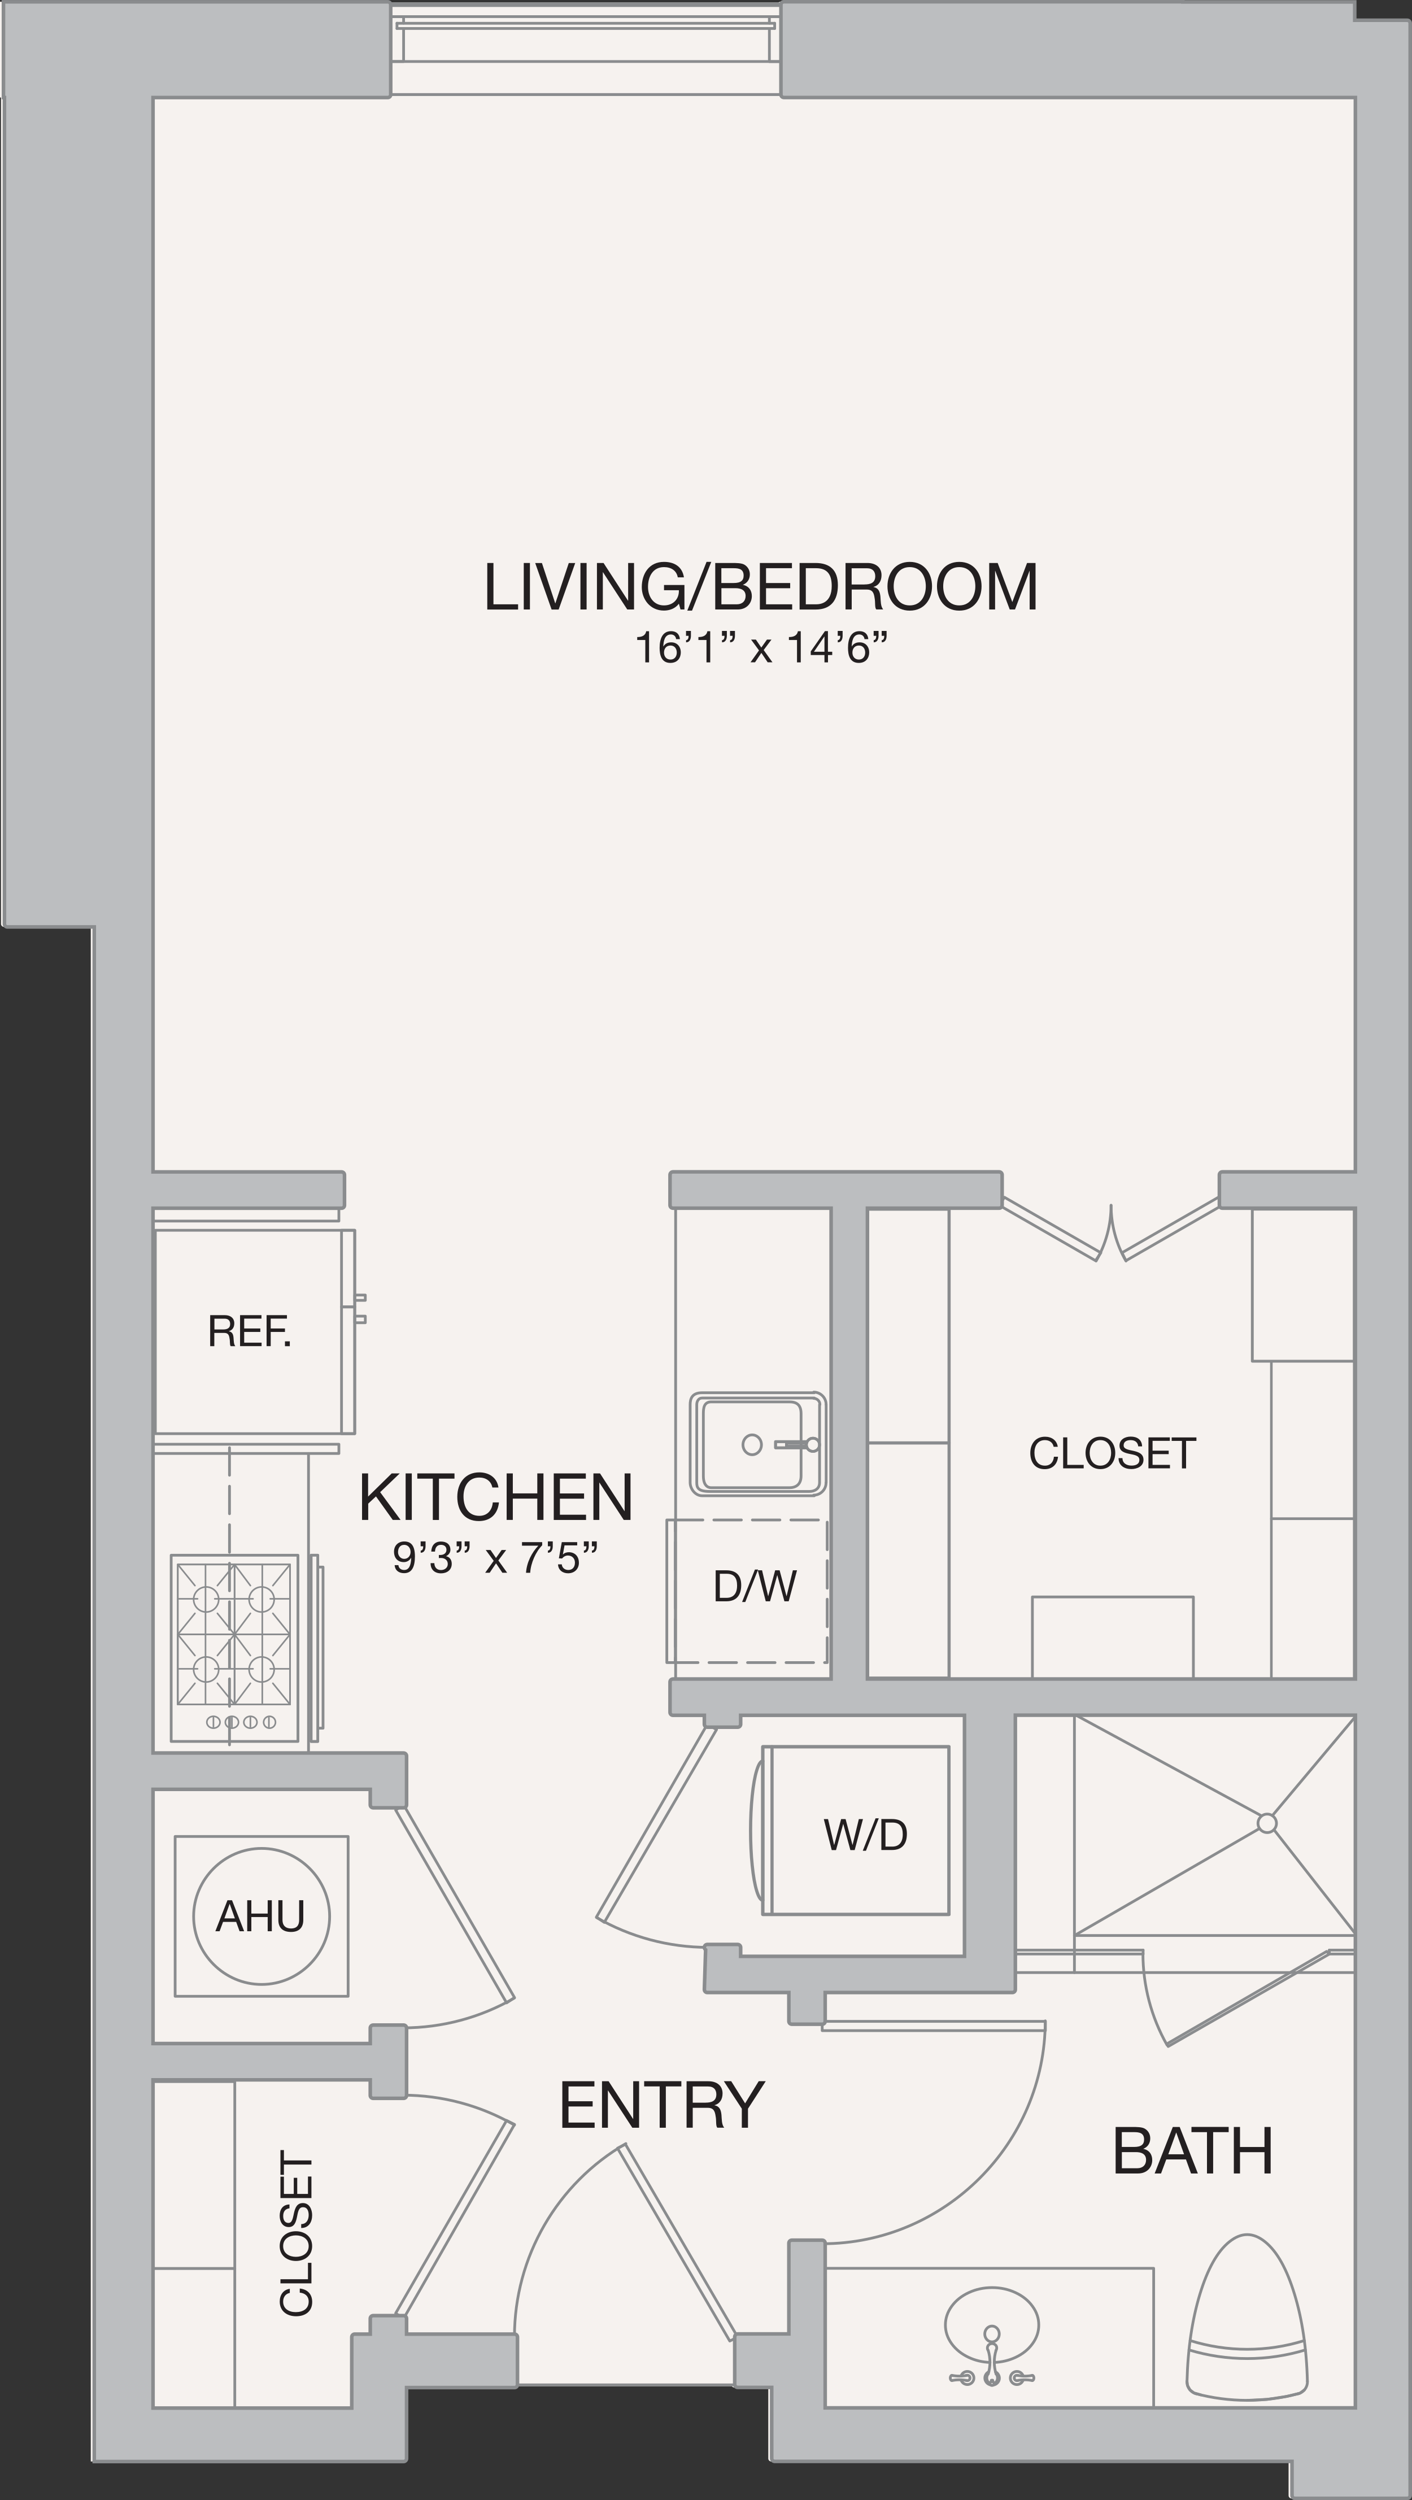 <?xml version="1.0" encoding="UTF-8"?><svg id="a" xmlns="http://www.w3.org/2000/svg" width="256.62" height="454.37" viewBox="0 0 256.62 454.37"><rect x="0" y="0" width="256.62" height="454.37" fill="#333333" stroke="none"/><path d="M255.12,3.68h-9.54V.35h-31.23v-.03h-72.51c-.14,0-.26.06-.36.14h-71.28c-.1-.09-.22-.14-.36-.14H0v17.4h.18v150.18c0,.3.24.54.54.54h15.78v278.88h56.22c.3,0,.54-.24.54-.54v-12.9h19.62c.18,0,.34-.1.44-.24h39.69c.1.14.25.24.44.24h6.18v12.9c0,.3.24.54.54.54h94.02v6.18c0,.3.24.54.54.54h20.4c.3,0,.54-.24.54-.54V4.22c0-.3-.24-.54-.54-.54" style="fill:#f6f2ef; stroke-width:0px;"/><rect x="122.74" y="276.22" width="27.6" height="25.92" style="fill:none; stroke:#8a8c8e; stroke-dasharray:0 0 5 2; stroke-linecap:round; stroke-linejoin:round; stroke-width:.5px;"/><rect x="121.19" y="276.22" width="1.55" height="25.92" style="fill:none; stroke:#8a8c8e; stroke-linecap:round; stroke-linejoin:round; stroke-width:.5px;"/><line x1="142.47" y1=".87" x2="70.47" y2=".87" style="fill:none; stroke:#8a8c8e; stroke-linecap:round; stroke-linejoin:round; stroke-width:.79px;"/><line x1="142.47" y1="17.18" x2="70.47" y2="17.18" style="fill:none; stroke:#8a8c8e; stroke-linecap:round; stroke-linejoin:round; stroke-width:.5px;"/><line x1="142.47" y1=".87" x2="70.47" y2=".87" style="fill:none; stroke:#8a8c8e; stroke-linecap:round; stroke-linejoin:round; stroke-width:.5px;"/><line x1="142.47" y1="17.18" x2="70.47" y2="17.18" style="fill:none; stroke:#8a8c8e; stroke-linecap:round; stroke-linejoin:round; stroke-width:.5px;"/><polyline points="73.35 5.18 73.35 11.18 70.47 11.18 70.47 3.03 73.35 3.03 73.35 4.22" style="fill:none; stroke:#8a8c8e; stroke-linecap:round; stroke-linejoin:round; stroke-width:.5px;"/><polyline points="139.83 4.23 139.83 3.03 142.47 3.03 142.47 11.19 139.83 11.19 139.83 5.19" style="fill:none; stroke:#8a8c8e; stroke-linecap:round; stroke-linejoin:round; stroke-width:.5px;"/><line x1="142.47" y1="11.18" x2="70.47" y2="11.18" style="fill:none; stroke:#8a8c8e; stroke-linecap:round; stroke-linejoin:round; stroke-width:.5px;"/><line x1="142.47" y1="3.02" x2="70.47" y2="3.02" style="fill:none; stroke:#8a8c8e; stroke-linecap:round; stroke-linejoin:round; stroke-width:.5px;"/><line x1="140.79" y1="4.23" x2="72.15" y2="4.23" style="fill:none; stroke:#8a8c8e; stroke-linecap:round; stroke-linejoin:round; stroke-width:.5px;"/><line x1="140.79" y1="5.18" x2="72.15" y2="5.18" style="fill:none; stroke:#8a8c8e; stroke-linecap:round; stroke-linejoin:round; stroke-width:.5px;"/><line x1="72.15" y1="5.18" x2="72.15" y2="4.22" style="fill:none; stroke:#8a8c8e; stroke-linecap:round; stroke-linejoin:round; stroke-width:.5px;"/><line x1="140.79" y1="5.18" x2="140.79" y2="4.22" style="fill:none; stroke:#8a8c8e; stroke-linecap:round; stroke-linejoin:round; stroke-width:.5px;"/><path d="M201.93,219.04h0c0,3.55.93,7.05,2.71,10.12" style="fill:none; stroke:#8a8c8e; stroke-linecap:round; stroke-linejoin:round; stroke-width:.5px;"/><polygon points="222.15 219.02 204.63 229.1 203.91 227.66 221.43 217.58 222.15 219.02" style="fill:none; stroke:#8a8c8e; stroke-linecap:round; stroke-linejoin:round; stroke-width:.5px;"/><path d="M199.21,229.16h0c1.78-3.08,2.72-6.57,2.72-10.12" style="fill:none; stroke:#8a8c8e; stroke-linecap:round; stroke-linejoin:round; stroke-width:.5px;"/><polygon points="199.11 229.1 181.59 219.03 182.55 217.58 200.07 227.66 199.11 229.1" style="fill:none; stroke:#8a8c8e; stroke-linecap:round; stroke-linejoin:round; stroke-width:.5px;"/><path d="M108.41,348.47h0c6.16,3.55,13.14,5.42,20.25,5.42" style="fill:none; stroke:#8a8c8e; stroke-linecap:round; stroke-linejoin:round; stroke-width:.5px;"/><polygon points="128.55 313.35 108.39 348.39 109.83 349.35 130.23 314.31 128.55 313.35" style="fill:none; stroke:#8a8c8e; stroke-linecap:round; stroke-linejoin:round; stroke-width:.5px;"/><path d="M93.5,386.18h0c-6.16-3.55-13.14-5.43-20.25-5.43" style="fill:none; stroke:#8a8c8e; stroke-linecap:round; stroke-linejoin:round; stroke-width:.5px;"/><polygon points="73.35 421.35 93.51 386.07 92.07 385.35 71.91 420.39 73.35 421.35" style="fill:none; stroke:#8a8c8e; stroke-linecap:round; stroke-linejoin:round; stroke-width:.5px;"/><path d="M73.25,368.52h0c7.11,0,14.1-1.87,20.25-5.43" style="fill:none; stroke:#8a8c8e; stroke-linecap:round; stroke-linejoin:round; stroke-width:.5px;"/><polygon points="73.35 327.98 93.51 363.02 92.07 363.98 71.91 328.94 73.35 327.98" style="fill:none; stroke:#8a8c8e; stroke-linecap:round; stroke-linejoin:round; stroke-width:.5px;"/><path d="M59.91,348.27c0-6.78-5.58-12.36-12.36-12.36s-12.36,5.58-12.36,12.36,5.58,12.36,12.36,12.36,12.36-5.58,12.36-12.36" style="fill:none; stroke:#8a8c8e; stroke-linecap:round; stroke-linejoin:round; stroke-width:.5px;"/><rect x="31.83" y="333.74" width="31.44" height="29.04" style="fill:none; stroke:#8a8c8e; stroke-linecap:round; stroke-linejoin:round; stroke-width:.5px;"/><rect x="138.63" y="317.43" width="33.84" height="30.48" style="fill:none; stroke:#8a8c8e; stroke-linecap:round; stroke-linejoin:round; stroke-width:.58px;"/><line x1="140.31" y1="347.9" x2="140.31" y2="317.43" style="fill:none; stroke:#8a8c8e; stroke-linecap:round; stroke-linejoin:round; stroke-width:.58px;"/><path d="M138.65,345.34c-.4,0-.77-.57-1.12-1.7-.35-1.13-.62-2.67-.82-4.63-.2-1.96-.3-4.07-.3-6.33s.1-4.37.3-6.33c.2-1.96.47-3.5.82-4.63.35-1.13.72-1.7,1.12-1.7" style="fill:none; stroke:#8a8c8e; stroke-linecap:round; stroke-linejoin:round; stroke-width:.58px;"/><line x1="138.63" y1="345.27" x2="138.63" y2="320.07" style="fill:none; stroke:#8a8c8e; stroke-linecap:round; stroke-linejoin:round; stroke-width:.58px;"/><rect x="138.63" y="317.43" width="33.84" height="30.48" style="fill:none; stroke:#8a8c8e; stroke-linecap:round; stroke-linejoin:round; stroke-width:.58px;"/><rect x="31.11" y="282.63" width="23.04" height="33.84" style="fill:none; stroke:#8a8c8e; stroke-linecap:round; stroke-linejoin:round; stroke-width:.5px;"/><rect x="32.31" y="284.31" width="20.4" height="25.44" style="fill:none; stroke:#8a8c8e; stroke-linecap:round; stroke-linejoin:round; stroke-width:.29px;"/><rect x="32.31" y="297.02" width="10.32" height="12.72" style="fill:none; stroke:#8a8c8e; stroke-linecap:round; stroke-linejoin:round; stroke-width:.29px;"/><rect x="32.31" y="297.02" width="10.32" height="12.72" style="fill:none; stroke:#8a8c8e; stroke-linecap:round; stroke-linejoin:round; stroke-width:.29px;"/><path d="M39.75,303.39c0-1.25-1.03-2.28-2.28-2.28s-2.28,1.03-2.28,2.28,1.03,2.28,2.28,2.28,2.28-1.03,2.28-2.28" style="fill:none; stroke:#8a8c8e; stroke-linecap:round; stroke-linejoin:round; stroke-width:.29px;"/><line x1="35.43" y1="300.86" x2="32.31" y2="297.02" style="fill:none; stroke:#8a8c8e; stroke-linecap:round; stroke-linejoin:round; stroke-width:.29px;"/><line x1="35.43" y1="305.9" x2="32.31" y2="309.74" style="fill:none; stroke:#8a8c8e; stroke-linecap:round; stroke-linejoin:round; stroke-width:.29px;"/><line x1="37.35" y1="309.74" x2="37.35" y2="297.02" style="fill:none; stroke:#8a8c8e; stroke-linecap:round; stroke-linejoin:round; stroke-width:.29px;"/><line x1="32.31" y1="303.27" x2="35.91" y2="303.27" style="fill:none; stroke:#8a8c8e; stroke-linecap:round; stroke-linejoin:round; stroke-width:.29px;"/><rect x="32.31" y="284.3" width="10.32" height="12.72" style="fill:none; stroke:#8a8c8e; stroke-linecap:round; stroke-linejoin:round; stroke-width:.29px;"/><path d="M39.75,290.67c0-1.25-1.03-2.28-2.28-2.28s-2.28,1.03-2.28,2.28,1.03,2.28,2.28,2.28,2.28-1.03,2.28-2.28" style="fill:none; stroke:#8a8c8e; stroke-linecap:round; stroke-linejoin:round; stroke-width:.29px;"/><line x1="35.43" y1="293.19" x2="32.31" y2="297.03" style="fill:none; stroke:#8a8c8e; stroke-linecap:round; stroke-linejoin:round; stroke-width:.29px;"/><line x1="35.43" y1="288.15" x2="32.31" y2="284.31" style="fill:none; stroke:#8a8c8e; stroke-linecap:round; stroke-linejoin:round; stroke-width:.29px;"/><line x1="37.35" y1="284.31" x2="37.35" y2="297.03" style="fill:none; stroke:#8a8c8e; stroke-linecap:round; stroke-linejoin:round; stroke-width:.29px;"/><line x1="32.31" y1="290.55" x2="35.91" y2="290.55" style="fill:none; stroke:#8a8c8e; stroke-linecap:round; stroke-linejoin:round; stroke-width:.29px;"/><path d="M39.99,312.98c0-.59-.54-1.08-1.2-1.08s-1.2.49-1.2,1.08.54,1.08,1.2,1.08,1.2-.49,1.2-1.08" style="fill:none; stroke:#8a8c8e; stroke-linecap:round; stroke-linejoin:round; stroke-width:.29px;"/><line x1="38.79" y1="312.15" x2="38.79" y2="313.82" style="fill:none; stroke:#8a8c8e; stroke-linecap:round; stroke-linejoin:round; stroke-width:.29px;"/><line x1="42.63" y1="303.27" x2="39.03" y2="303.27" style="fill:none; stroke:#8a8c8e; stroke-linecap:round; stroke-linejoin:round; stroke-width:.29px;"/><line x1="42.63" y1="290.55" x2="39.03" y2="290.55" style="fill:none; stroke:#8a8c8e; stroke-linecap:round; stroke-linejoin:round; stroke-width:.29px;"/><path d="M149.47,407.75h0c22.22,0,40.5-18.28,40.5-40.5" style="fill:none; stroke:#8a8c8e; stroke-linecap:round; stroke-linejoin:round; stroke-width:.5px;"/><rect x="149.43" y="367.34" width="40.56" height="1.68" style="fill:none; stroke:#8a8c8e; stroke-linecap:round; stroke-linejoin:round; stroke-width:.5px;"/><rect x="149.43" y="412.22" width="60.24" height="25.92" style="fill:none; stroke:#8a8c8e; stroke-linecap:round; stroke-linejoin:round; stroke-width:.5px;"/><path d="M218.24,435.22l-1.25-.36-.72-.55-.44-.79-.1-.79c.15-5.88.93-11.14,2.33-15.77,1.41-4.63,3.19-7.82,5.36-9.56,2.17-1.75,4.34-1.75,6.5,0,2.17,1.75,3.95,4.93,5.36,9.56,1.41,4.63,2.18,9.88,2.33,15.77M237.05,434.33l-.8.58-2.35.58-3.55.54-3.69.18" style="fill:none; stroke:#8a8c8e; stroke-linecap:round; stroke-linejoin:round; stroke-width:.5px;"/><path d="M216.09,427.05h0c6.9,2.09,14.26,2.09,21.15,0" style="fill:none; stroke:#8a8c8e; stroke-linecap:round; stroke-linejoin:round; stroke-width:.5px;"/><path d="M216.3,425.35h0c6.75,2.11,13.99,2.11,20.75,0" style="fill:none; stroke:#8a8c8e; stroke-linecap:round; stroke-linejoin:round; stroke-width:.5px;"/><path d="M235.93,435.02h0c1.03-.27,1.74-1.23,1.68-2.3" style="fill:none; stroke:#8a8c8e; stroke-linecap:round; stroke-linejoin:round; stroke-width:.5px;"/><path d="M215.72,432.73h0c-.05,1.06.65,2.02,1.68,2.29" style="fill:none; stroke:#8a8c8e; stroke-linecap:round; stroke-linejoin:round; stroke-width:.5px;"/><path d="M217.27,434.98h0c6.11,1.63,12.54,1.64,18.66.03" style="fill:none; stroke:#8a8c8e; stroke-linecap:round; stroke-linejoin:round; stroke-width:.5px;"/><path d="M231.99,331.35c0-.92-.76-1.68-1.68-1.68s-1.68.76-1.68,1.68.76,1.68,1.68,1.68,1.68-.76,1.68-1.68" style="fill:none; stroke:#8a8c8e; stroke-linecap:round; stroke-linejoin:round; stroke-width:.5px;"/><polygon points="212.07 371.43 212.31 371.9 241.59 355.11 241.11 354.63 212.07 371.43" style="fill:none; stroke:#8a8c8e; stroke-linecap:round; stroke-linejoin:round; stroke-width:.5px;"/><line x1="183.99" y1="355.1" x2="207.75" y2="355.1" style="fill:none; stroke:#8a8c8e; stroke-linecap:round; stroke-linejoin:round; stroke-width:.5px;"/><line x1="241.59" y1="355.1" x2="246.87" y2="355.1" style="fill:none; stroke:#8a8c8e; stroke-linecap:round; stroke-linejoin:round; stroke-width:.5px;"/><line x1="183.99" y1="354.39" x2="207.75" y2="354.39" style="fill:none; stroke:#8a8c8e; stroke-linecap:round; stroke-linejoin:round; stroke-width:.5px;"/><line x1="241.59" y1="354.39" x2="246.87" y2="354.39" style="fill:none; stroke:#8a8c8e; stroke-linecap:round; stroke-linejoin:round; stroke-width:.5px;"/><line x1="241.59" y1="354.39" x2="241.59" y2="355.11" style="fill:none; stroke:#8a8c8e; stroke-linecap:round; stroke-linejoin:round; stroke-width:.5px;"/><line x1="207.75" y1="354.39" x2="207.75" y2="355.11" style="fill:none; stroke:#8a8c8e; stroke-linecap:round; stroke-linejoin:round; stroke-width:.5px;"/><path d="M207.72,355.01h0c0,5.83,1.51,11.56,4.38,16.63" style="fill:none; stroke:#8a8c8e; stroke-linecap:round; stroke-linejoin:round; stroke-width:.5px;"/><rect x="62.07" y="223.58" width="2.4" height="13.92" style="fill:none; stroke:#8a8c8e; stroke-linecap:round; stroke-linejoin:round; stroke-width:.5px;"/><rect x="62.07" y="237.5" width="2.4" height="23.04" style="fill:none; stroke:#8a8c8e; stroke-linecap:round; stroke-linejoin:round; stroke-width:.5px;"/><rect x="64.47" y="239.18" width="1.92" height="1.2" style="fill:none; stroke:#8a8c8e; stroke-linecap:round; stroke-linejoin:round; stroke-width:.5px;"/><rect x="64.47" y="235.35" width="1.92" height=".96" style="fill:none; stroke:#8a8c8e; stroke-linecap:round; stroke-linejoin:round; stroke-width:.5px;"/><rect x="28.23" y="223.58" width="36.24" height="36.96" style="fill:none; stroke:#8a8c8e; stroke-linecap:round; stroke-linejoin:round; stroke-width:.5px;"/><line x1="41.71" y1="263.09" x2="41.71" y2="323.73" style="fill:none; stroke:#8a8c8e; stroke-dasharray:0 0 5 2; stroke-linecap:round; stroke-linejoin:round; stroke-width:.5px;"/><path d="M113.75,389.55h0c-12.51,7.23-20.25,20.62-20.25,35.07" style="fill:none; stroke:#8a8c8e; stroke-linecap:round; stroke-linejoin:round; stroke-width:.5px;"/><polygon points="134.07 424.71 113.67 389.67 112.23 390.39 132.63 425.43 134.07 424.71" style="fill:none; stroke:#8a8c8e; stroke-linecap:round; stroke-linejoin:round; stroke-width:.5px;"/><polyline points="183.99 351.74 183.99 311.18 246.87 311.18 246.87 351.74 195.27 351.74" style="fill:none; stroke:#8a8c8e; stroke-linecap:round; stroke-linejoin:round; stroke-width:.5px;"/><line x1="246.87" y1="358.47" x2="183.99" y2="358.47" style="fill:none; stroke:#8a8c8e; stroke-linecap:round; stroke-linejoin:round; stroke-width:.5px;"/><line x1="195.27" y1="358.47" x2="195.27" y2="311.19" style="fill:none; stroke:#8a8c8e; stroke-linecap:round; stroke-linejoin:round; stroke-width:.5px;"/><line x1="122.79" y1="219.02" x2="122.79" y2="305.67" style="fill:none; stroke:#8a8c8e; stroke-linecap:round; stroke-linejoin:round; stroke-width:.5px;"/><line x1="57.75" y1="284.55" x2="57.75" y2="285.98" style="fill:none; stroke:#8a8c8e; stroke-linecap:round; stroke-linejoin:round; stroke-width:.29px;"/><rect x="57.75" y="284.78" width=".96" height="29.28" style="fill:#f6f2ef; stroke-width:0px;"/><rect x="57.75" y="284.78" width=".96" height="29.28" style="fill:#f6f2ef; stroke-width:0px;"/><rect x="57.75" y="284.78" width=".96" height="29.28" style="fill:none; stroke:#8a8c8e; stroke-linecap:round; stroke-linejoin:round; stroke-width:.5px;"/><rect x="56.55" y="282.63" width="1.2" height="33.84" style="fill:#f6f2ef; stroke-width:0px;"/><rect x="56.55" y="282.63" width="1.2" height="33.84" style="fill:none; stroke:#8a8c8e; stroke-linecap:round; stroke-linejoin:round; stroke-width:.5px;"/><rect x="56.55" y="282.63" width="1.2" height="33.84" style="fill:#f6f2ef; stroke-width:0px;"/><rect x="56.55" y="282.63" width="1.2" height="33.84" style="fill:none; stroke:#8a8c8e; stroke-linecap:round; stroke-linejoin:round; stroke-width:.5px;"/><path d="M50.07,312.98c0-.59-.49-1.08-1.08-1.08s-1.08.49-1.08,1.08.49,1.08,1.08,1.08,1.08-.49,1.08-1.08" style="fill:none; stroke:#8a8c8e; stroke-linecap:round; stroke-linejoin:round; stroke-width:.29px;"/><line x1="48.87" y1="312.15" x2="48.87" y2="313.82" style="fill:none; stroke:#8a8c8e; stroke-linecap:round; stroke-linejoin:round; stroke-width:.29px;"/><path d="M46.71,312.98c0-.59-.54-1.08-1.2-1.08s-1.2.49-1.2,1.08.54,1.08,1.2,1.08,1.2-.49,1.2-1.08" style="fill:none; stroke:#8a8c8e; stroke-linecap:round; stroke-linejoin:round; stroke-width:.29px;"/><line x1="45.51" y1="312.15" x2="45.51" y2="313.82" style="fill:none; stroke:#8a8c8e; stroke-linecap:round; stroke-linejoin:round; stroke-width:.29px;"/><line x1="39.51" y1="305.9" x2="42.63" y2="309.74" style="fill:none; stroke:#8a8c8e; stroke-linecap:round; stroke-linejoin:round; stroke-width:.29px;"/><line x1="39.51" y1="300.86" x2="42.63" y2="297.02" style="fill:none; stroke:#8a8c8e; stroke-linecap:round; stroke-linejoin:round; stroke-width:.29px;"/><rect x="42.63" y="297.02" width="10.08" height="12.72" style="fill:none; stroke:#8a8c8e; stroke-linecap:round; stroke-linejoin:round; stroke-width:.29px;"/><path d="M49.83,303.39c0-1.25-1.03-2.28-2.28-2.28s-2.28,1.03-2.28,2.28,1.03,2.28,2.28,2.28,2.28-1.03,2.28-2.28" style="fill:none; stroke:#8a8c8e; stroke-linecap:round; stroke-linejoin:round; stroke-width:.29px;"/><line x1="49.59" y1="300.86" x2="52.71" y2="297.02" style="fill:none; stroke:#8a8c8e; stroke-linecap:round; stroke-linejoin:round; stroke-width:.29px;"/><line x1="49.59" y1="305.9" x2="52.71" y2="309.74" style="fill:none; stroke:#8a8c8e; stroke-linecap:round; stroke-linejoin:round; stroke-width:.29px;"/><line x1="45.51" y1="305.9" x2="42.63" y2="309.74" style="fill:none; stroke:#8a8c8e; stroke-linecap:round; stroke-linejoin:round; stroke-width:.29px;"/><line x1="45.51" y1="300.86" x2="42.63" y2="297.02" style="fill:none; stroke:#8a8c8e; stroke-linecap:round; stroke-linejoin:round; stroke-width:.29px;"/><line x1="47.67" y1="309.74" x2="47.67" y2="297.02" style="fill:none; stroke:#8a8c8e; stroke-linecap:round; stroke-linejoin:round; stroke-width:.29px;"/><line x1="52.71" y1="303.27" x2="49.11" y2="303.27" style="fill:none; stroke:#8a8c8e; stroke-linecap:round; stroke-linejoin:round; stroke-width:.29px;"/><rect x="42.63" y="284.3" width="10.08" height="12.72" style="fill:none; stroke:#8a8c8e; stroke-linecap:round; stroke-linejoin:round; stroke-width:.29px;"/><path d="M49.83,290.67c0-1.25-1.03-2.28-2.28-2.28s-2.28,1.03-2.28,2.28,1.03,2.28,2.28,2.28,2.28-1.03,2.28-2.28" style="fill:none; stroke:#8a8c8e; stroke-linecap:round; stroke-linejoin:round; stroke-width:.29px;"/><line x1="49.59" y1="293.19" x2="52.71" y2="297.03" style="fill:none; stroke:#8a8c8e; stroke-linecap:round; stroke-linejoin:round; stroke-width:.29px;"/><line x1="49.59" y1="288.15" x2="52.71" y2="284.31" style="fill:none; stroke:#8a8c8e; stroke-linecap:round; stroke-linejoin:round; stroke-width:.29px;"/><line x1="45.51" y1="288.15" x2="42.63" y2="284.31" style="fill:none; stroke:#8a8c8e; stroke-linecap:round; stroke-linejoin:round; stroke-width:.29px;"/><line x1="45.51" y1="293.19" x2="42.63" y2="297.03" style="fill:none; stroke:#8a8c8e; stroke-linecap:round; stroke-linejoin:round; stroke-width:.29px;"/><line x1="47.67" y1="284.31" x2="47.67" y2="297.03" style="fill:none; stroke:#8a8c8e; stroke-linecap:round; stroke-linejoin:round; stroke-width:.29px;"/><line x1="52.71" y1="290.55" x2="49.11" y2="290.55" style="fill:none; stroke:#8a8c8e; stroke-linecap:round; stroke-linejoin:round; stroke-width:.29px;"/><line x1="39.51" y1="288.15" x2="42.63" y2="284.31" style="fill:none; stroke:#8a8c8e; stroke-linecap:round; stroke-linejoin:round; stroke-width:.29px;"/><line x1="39.51" y1="293.19" x2="42.63" y2="297.03" style="fill:none; stroke:#8a8c8e; stroke-linecap:round; stroke-linejoin:round; stroke-width:.29px;"/><path d="M43.35,312.98c0-.59-.54-1.08-1.2-1.08s-1.2.49-1.2,1.08.54,1.08,1.2,1.08,1.2-.49,1.2-1.08" style="fill:none; stroke:#8a8c8e; stroke-linecap:round; stroke-linejoin:round; stroke-width:.29px;"/><line x1="42.15" y1="312.15" x2="42.15" y2="313.82" style="fill:none; stroke:#8a8c8e; stroke-linecap:round; stroke-linejoin:round; stroke-width:.29px;"/><line x1="42.63" y1="303.27" x2="45.99" y2="303.27" style="fill:none; stroke:#8a8c8e; stroke-linecap:round; stroke-linejoin:round; stroke-width:.29px;"/><line x1="42.63" y1="290.55" x2="45.99" y2="290.55" style="fill:none; stroke:#8a8c8e; stroke-linecap:round; stroke-linejoin:round; stroke-width:.29px;"/><line x1="56.07" y1="264.15" x2="56.07" y2="319.1" style="fill:none; stroke:#8a8c8e; stroke-linecap:round; stroke-linejoin:round; stroke-width:.5px;"/><rect x="27.27" y="262.46" width="34.32" height="1.68" style="fill:none; stroke:#8a8c8e; stroke-linecap:round; stroke-linejoin:round; stroke-width:.5px;"/><rect x="27.27" y="219.02" width="34.32" height="2.88" style="fill:none; stroke:#8a8c8e; stroke-linecap:round; stroke-linejoin:round; stroke-width:.5px;"/><path d="M147.99,254.06h-20.4c-.65,0-.96.62-.96,1.2v14.16c0,.87.19,1.62,2.31,1.62h18.17c.88,0,1.84-.44,1.84-1.62v-14.16" style="fill:none; stroke:#8a8c8e; stroke-linecap:round; stroke-linejoin:round; stroke-width:.5px;"/><path d="M145.59,268.2v-11.28c0-1.73-.9-2.16-2.16-2.16h-14.16c-1.33,0-1.44,1.11-1.44,2.16v11.28c0,1.77.81,2.16,1.44,2.16h14.16c1.2,0,2.16-.55,2.16-2.16Z" style="fill:none; stroke:#8a8c8e; stroke-linecap:round; stroke-linejoin:round; stroke-width:.5px;"/><path d="M138.39,262.56c0-.99-.76-1.8-1.68-1.8s-1.68.81-1.68,1.8.76,1.8,1.68,1.8,1.68-.82,1.68-1.8" style="fill:none; stroke:#8a8c8e; stroke-linecap:round; stroke-linejoin:round; stroke-width:.5px;"/><path d="M150.14,255.24h0c0-1.24-1.02-2.25-2.25-2.25" style="fill:none; stroke:#8a8c8e; stroke-linecap:round; stroke-linejoin:round; stroke-width:.5px;"/><path d="M147.99,253.1h-20.4c-1.89,0-2.16,1.19-2.16,2.16v14.16c0,1.17.96,2.4,2.16,2.4h20.4" style="fill:none; stroke:#8a8c8e; stroke-linecap:round; stroke-linejoin:round; stroke-width:.5px;"/><line x1="150.15" y1="269.43" x2="150.15" y2="255.27" style="fill:none; stroke:#8a8c8e; stroke-linecap:round; stroke-linejoin:round; stroke-width:.5px;"/><path d="M147.88,271.71h0c1.24,0,2.25-1.02,2.25-2.25" style="fill:none; stroke:#8a8c8e; stroke-linecap:round; stroke-linejoin:round; stroke-width:.5px;"/><path d="M149.01,255.24h0c0-.62-.51-1.12-1.13-1.12" style="fill:none; stroke:#8a8c8e; stroke-linecap:round; stroke-linejoin:round; stroke-width:.5px;"/><path d="M146.65,261.99h-5.7v1.12h5.7c-.05-.09-.08-.18-.1-.27-.02-.09-.04-.19-.04-.29s.01-.2.04-.29c.02-.1.06-.19.1-.27" style="fill:none; stroke:#8a8c8e; stroke-linecap:round; stroke-linejoin:round; stroke-width:.5px;"/><path d="M146.65,261.99h-5.7v1.12h5.7c-.05-.09-.08-.18-.1-.27-.02-.09-.04-.19-.04-.29s.01-.2.04-.29c.02-.1.06-.19.1-.27" style="fill:none; stroke:#8a8c8e; stroke-linecap:round; stroke-linejoin:round; stroke-width:.5px;"/><path d="M146.55,262.27h-3.62v.57h3.62s-.02-.09-.03-.14c0-.04,0-.09,0-.14s0-.09,0-.14c0-.05.01-.09.03-.14" style="fill:none; stroke:#8a8c8e; stroke-linecap:round; stroke-linejoin:round; stroke-width:.5px;"/><path d="M146.55,262.27h-3.62v.57h3.62s-.02-.09-.03-.14c0-.04,0-.09,0-.14s0-.09,0-.14c0-.05.01-.09.03-.14" style="fill:none; stroke:#8a8c8e; stroke-linecap:round; stroke-linejoin:round; stroke-width:.5px;"/><path d="M148.95,262.56c0-.66-.54-1.2-1.2-1.2s-1.2.54-1.2,1.2.54,1.2,1.2,1.2,1.2-.54,1.2-1.2" style="fill:none; stroke:#8a8c8e; stroke-linecap:round; stroke-linejoin:round; stroke-width:.5px;"/><path d="M148.95,262.56c0-.66-.54-1.2-1.2-1.2s-1.2.54-1.2,1.2.54,1.2,1.2,1.2,1.2-.54,1.2-1.2" style="fill:none; stroke:#8a8c8e; stroke-linecap:round; stroke-linejoin:round; stroke-width:.5px;"/><line x1="231.25" y1="329.94" x2="246.5" y2="311.76" style="fill:none; stroke:#8a8c8e; stroke-linecap:round; stroke-linejoin:round; stroke-width:.5px;"/><line x1="231.54" y1="332.52" x2="246.5" y2="351.63" style="fill:none; stroke:#8a8c8e; stroke-linecap:round; stroke-linejoin:round; stroke-width:.5px;"/><line x1="228.89" y1="332.3" x2="195.27" y2="351.74" style="fill:none; stroke:#8a8c8e; stroke-linecap:round; stroke-linejoin:round; stroke-width:.5px;"/><line x1="229.18" y1="329.94" x2="195.4" y2="311.62" style="fill:none; stroke:#8a8c8e; stroke-linecap:round; stroke-linejoin:round; stroke-width:.5px;"/><line x1="93.5" y1="433.4" x2="135" y2="433.4" style="fill:none; stroke:#8a8c8e; stroke-linecap:round; stroke-linejoin:round; stroke-width:.5px;"/><path d="M179.92,429.32c-1.37-.05-2.65-.35-3.85-.91-1.31-.61-2.35-1.44-3.11-2.49-.76-1.05-1.14-2.18-1.14-3.4s.38-2.35,1.14-3.4c.76-1.05,1.79-1.88,3.11-2.49,1.31-.61,2.73-.91,4.24-.91s2.93.3,4.24.91c1.31.61,2.35,1.44,3.1,2.49.76,1.05,1.14,2.18,1.14,3.4s-.38,2.35-1.14,3.4c-.76,1.05-1.79,1.88-3.1,2.49-1.2.55-2.48.86-3.85.91" style="fill:none; stroke:#8a8c8e; stroke-linecap:round; stroke-linejoin:round; stroke-width:.5px;"/><path d="M179.6,427.14s-.03-.04-.04-.05c-.08-.12-.11-.25-.11-.4s.04-.27.11-.4c.08-.12.18-.22.31-.29.13-.07.28-.11.43-.11s.3.04.43.11c.13.07.24.17.31.29.08.12.11.26.11.4s-.04.27-.11.4c-.01.02-.03.04-.04.05" style="fill:none; stroke:#8a8c8e; stroke-linecap:round; stroke-linejoin:round; stroke-width:.5px;"/><path d="M181.01,431.38c.05.06.1.13.15.21.09.17.13.35.13.54s-.04.38-.13.55c-.09.17-.21.3-.36.4-.02.01-.04.02-.06.04" style="fill:none; stroke:#8a8c8e; stroke-linecap:round; stroke-linejoin:round; stroke-width:.5px;"/><path d="M179.89,433.13s-.04-.02-.07-.04c-.15-.1-.27-.23-.35-.4-.09-.17-.13-.35-.13-.55s.04-.38.13-.55c.04-.08.09-.15.14-.21" style="fill:none; stroke:#8a8c8e; stroke-linecap:round; stroke-linejoin:round; stroke-width:.5px;"/><path d="M180.91,431.03s.04.02.06.03c.2.11.37.27.48.47.12.2.18.41.18.64s-.06.44-.18.64c-.12.2-.28.35-.48.47-.13.07-.27.12-.42.15" style="fill:none; stroke:#8a8c8e; stroke-linecap:round; stroke-linejoin:round; stroke-width:.5px;"/><path d="M180.07,433.41c-.15-.02-.28-.07-.42-.15-.2-.11-.36-.27-.48-.47-.12-.2-.18-.41-.18-.64s.06-.44.18-.64c.12-.2.28-.35.48-.47.02-.01.04-.02.06-.03" style="fill:none; stroke:#8a8c8e; stroke-linecap:round; stroke-linejoin:round; stroke-width:.5px;"/><path d="M179.61,431.38h0c.41-1.38.41-2.86-.01-4.24" style="fill:none; stroke:#8a8c8e; stroke-linecap:round; stroke-linejoin:round; stroke-width:.5px;"/><path d="M181.02,427.14h0c-.42,1.38-.42,2.86,0,4.24" style="fill:none; stroke:#8a8c8e; stroke-linecap:round; stroke-linejoin:round; stroke-width:.5px;"/><path d="M174.66,432.49h0c.17.56.73.92,1.32.84.58-.09,1.02-.59,1.02-1.18s-.44-1.09-1.02-1.18c-.58-.09-1.15.27-1.32.83" style="fill:none; stroke:#8a8c8e; stroke-linecap:round; stroke-linejoin:round; stroke-width:.5px;"/><path d="M173.06,432.6s-.04.01-.07.01c-.05,0-.1-.02-.14-.06-.04-.04-.08-.1-.1-.17-.02-.07-.04-.15-.04-.24s.01-.16.04-.23c.03-.07.06-.13.1-.17.04-.04.09-.07.14-.07.02,0,.04,0,.07.02" style="fill:none; stroke:#8a8c8e; stroke-linecap:round; stroke-linejoin:round; stroke-width:.5px;"/><path d="M175.61,432.59h0c.15.07.32.05.46-.04.14-.09.22-.24.22-.41s-.08-.32-.22-.41c-.14-.09-.31-.11-.46-.05" style="fill:none; stroke:#8a8c8e; stroke-linecap:round; stroke-linejoin:round; stroke-width:.5px;"/><path d="M175.61,432.59h0c-.87-.16-1.76-.15-2.62.02" style="fill:none; stroke:#8a8c8e; stroke-linecap:round; stroke-linejoin:round; stroke-width:.5px;"/><path d="M173,431.67h0c.86.17,1.75.18,2.62.02" style="fill:none; stroke:#8a8c8e; stroke-linecap:round; stroke-linejoin:round; stroke-width:.5px;"/><path d="M185.96,431.8h0c-.17-.56-.73-.92-1.32-.83-.58.09-1.02.59-1.02,1.18s.44,1.1,1.02,1.18c.58.09,1.15-.27,1.32-.84" style="fill:none; stroke:#8a8c8e; stroke-linecap:round; stroke-linejoin:round; stroke-width:.5px;"/><path d="M187.55,432.6s.04.01.07.01c.05,0,.1-.02.14-.06.04-.04.08-.1.1-.17.03-.07.04-.15.04-.24s-.01-.16-.04-.23c-.03-.07-.06-.13-.1-.17-.04-.04-.09-.07-.14-.07-.02,0-.04,0-.07.02" style="fill:none; stroke:#8a8c8e; stroke-linecap:round; stroke-linejoin:round; stroke-width:.5px;"/><path d="M185.01,431.69h0c-.15-.06-.33-.04-.46.04-.14.09-.22.25-.22.41s.08.32.22.41c.14.09.31.11.46.04" style="fill:none; stroke:#8a8c8e; stroke-linecap:round; stroke-linejoin:round; stroke-width:.5px;"/><path d="M187.62,432.61h0c-.86-.17-1.75-.18-2.61-.02" style="fill:none; stroke:#8a8c8e; stroke-linecap:round; stroke-linejoin:round; stroke-width:.5px;"/><path d="M185.01,431.69h0c.86.16,1.75.16,2.61-.02" style="fill:none; stroke:#8a8c8e; stroke-linecap:round; stroke-linejoin:round; stroke-width:.5px;"/><path d="M180.29,432.79c-.2,0-.36.16-.36.36s.16.36.36.36.36-.16.36-.36-.16-.36-.36-.36" style="fill:none; stroke:#8a8c8e; stroke-linecap:round; stroke-linejoin:round; stroke-width:.5px;"/><path d="M180.18,432.66s0-.04.02-.05c.01-.02.03-.03.05-.04.02-.01.04-.01.06-.01s.04,0,.06.01c.02,0,.03.02.05.04.01.02.02.03.02.05" style="fill:none; stroke:#8a8c8e; stroke-linecap:round; stroke-linejoin:round; stroke-width:.5px;"/><line x1="180.17" y1="432.56" x2="180.17" y2="432.79" style="fill:none; stroke:#8a8c8e; stroke-linecap:round; stroke-linejoin:round; stroke-width:.5px;"/><line x1="180.41" y1="432.56" x2="180.41" y2="432.79" style="fill:none; stroke:#8a8c8e; stroke-linecap:round; stroke-linejoin:round; stroke-width:.5px;"/><path d="M180.29,422.71c-.72,0-1.32.65-1.32,1.44s.6,1.44,1.32,1.44,1.32-.65,1.32-1.44-.6-1.44-1.32-1.44" style="fill:none; stroke:#8a8c8e; stroke-linecap:round; stroke-linejoin:round; stroke-width:.5px;"/><rect x="27.61" y="378.28" width="15.06" height="33.98" style="fill:#f6f2ef; stroke-width:0px;"/><rect x="27.61" y="378.28" width="15.06" height="33.98" style="fill:none; stroke:#8a8c8e; stroke-linecap:round; stroke-linejoin:round; stroke-width:.5px;"/><rect x="27.61" y="412.26" width="15.06" height="25.98" style="fill:#f6f2ef; stroke-width:0px;"/><rect x="27.61" y="412.26" width="15.06" height="25.98" style="fill:none; stroke:#8a8c8e; stroke-linecap:round; stroke-linejoin:round; stroke-width:.5px;"/><rect x="187.63" y="290.21" width="29.26" height="15.06" style="fill:#f6f2ef; stroke-width:0px;"/><rect x="187.63" y="290.21" width="29.26" height="15.06" style="fill:none; stroke:#8a8c8e; stroke-linecap:round; stroke-linejoin:round; stroke-width:.5px;"/><rect x="157.43" y="219.74" width="15.06" height="42.49" style="fill:#f6f2ef; stroke-width:0px;"/><rect x="157.43" y="219.74" width="15.06" height="42.49" style="fill:none; stroke:#8a8c8e; stroke-linecap:round; stroke-linejoin:round; stroke-width:.57px;"/><rect x="157.43" y="262.23" width="15.06" height="42.73" style="fill:#f6f2ef; stroke-width:0px;"/><rect x="157.43" y="262.23" width="15.06" height="42.73" style="fill:none; stroke:#8a8c8e; stroke-linecap:round; stroke-linejoin:round; stroke-width:.57px;"/><rect x="231.06" y="246.81" width="15.06" height="29.2" style="fill:#f6f2ef; stroke-width:0px;"/><rect x="231.06" y="246.81" width="15.06" height="29.2" style="fill:none; stroke:#8a8c8e; stroke-linecap:round; stroke-linejoin:round; stroke-width:.47px;"/><rect x="227.6" y="219.74" width="18.52" height="27.63" style="fill:#f6f2ef; stroke-width:0px;"/><rect x="227.6" y="219.74" width="18.52" height="27.63" style="fill:none; stroke:#8a8c8e; stroke-linecap:round; stroke-linejoin:round; stroke-width:.51px;"/><rect x="231.06" y="276" width="15.06" height="29.2" style="fill:#f6f2ef; stroke-width:0px;"/><rect x="231.06" y="276" width="15.06" height="29.2" style="fill:none; stroke:#8a8c8e; stroke-linecap:round; stroke-linejoin:round; stroke-width:.47px;"/><path d="M255.75,3.68h-9.54V.35h-31.24v-.03h-72.5c-.3,0-.54.24-.54.54v16.32c0,.3.24.54.54.54h103.86v195.24h-24.18c-.3,0-.54.24-.54.54v5.52c0,.3.24.54.54.54h24.18v85.56h-88.68v-85.56h23.94c.3,0,.54-.24.54-.54v-5.52c0-.3-.24-.54-.54-.54h-59.28c-.3,0-.54.24-.54.54v5.52c0,.3.24.54.54.54h28.74v85.56h-28.74c-.3,0-.54.24-.54.54v5.52c0,.3.24.54.54.54h5.7v1.62c0,.3.24.54.54.54h5.52c.3,0,.54-.24.54-.54v-1.62h40.68v43.8h-40.68v-1.62c0-.3-.24-.54-.54-.54h-5.52c-.3,0-.54.24-.54.54,0,.18.09.33.23.43l-.23,7.24s0,0,0,0c0,0,0,0,0,0,0,.03.01.06.02.09,0,.04,0,.08.02.11.01.03.03.05.05.08.02.03.04.07.06.09.02.02.05.04.08.06.03.02.06.05.09.06.03.01.07.01.1.02.03,0,.07.02.1.02h14.84v5.22c0,.3.24.54.54.54h5.52c.3,0,.54-.24.54-.54v-5.22h34.02c.3,0,.54-.24.54-.54v-49.86h61.8v125.88h-96.36v-29.94c0-.3-.24-.54-.54-.54h-5.52c-.3,0-.54.24-.54.54v16.5h-9.3c-.3,0-.54.24-.54.54v8.64c0,.3.24.54.54.54h6.18v12.9c0,.3.24.54.54.54h94.02v6.18c0,.3.24.54.54.54h20.4c.3,0,.54-.24.54-.54V4.22c0-.3-.24-.54-.54-.54" style="fill:#bcbec0; stroke-width:0px;"/><path d="M255.75,3.68h-9.54V.35h-31.24v-.03h-72.5c-.3,0-.54.24-.54.54v16.32c0,.3.24.54.54.54h103.86v195.24h-24.18c-.3,0-.54.24-.54.54v5.52c0,.3.24.54.54.54h24.18v85.56h-88.68v-85.56h23.94c.3,0,.54-.24.54-.54v-5.52c0-.3-.24-.54-.54-.54h-59.28c-.3,0-.54.24-.54.54v5.52c0,.3.24.54.54.54h28.74v85.56h-28.74c-.3,0-.54.24-.54.54v5.52c0,.3.24.54.54.54h5.7v1.62c0,.3.24.54.54.54h5.52c.3,0,.54-.24.54-.54v-1.62h40.68v43.8h-40.68v-1.62c0-.3-.24-.54-.54-.54h-5.52c-.3,0-.54.24-.54.54,0,.18.09.33.23.43l-.23,7.24s0,0,0,0c0,0,0,0,0,0,0,.03.01.06.02.09,0,.04,0,.08.02.11.01.03.03.05.05.08.02.03.04.07.06.09.02.02.05.04.08.06.03.02.06.05.09.06.03.01.07.01.1.02.03,0,.07.02.1.02h14.84v5.22c0,.3.24.54.54.54h5.52c.3,0,.54-.24.54-.54v-5.22h34.02c.3,0,.54-.24.54-.54v-49.86h61.8v125.88h-96.36v-29.94c0-.3-.24-.54-.54-.54h-5.52c-.3,0-.54.24-.54.54v16.5h-9.3c-.3,0-.54.24-.54.54v8.64c0,.3.24.54.54.54h6.18v12.9c0,.3.24.54.54.54h94.02v6.18c0,.3.24.54.54.54h20.4c.3,0,.54-.24.54-.54V4.22c0-.3-.24-.54-.54-.54Z" style="fill:none; stroke:#8a8c8e; stroke-miterlimit:10; stroke-width:.65px;"/><path d="M93.51,424.17h-19.62v-2.82c0-.3-.24-.54-.54-.54h-5.52c-.3,0-.54.24-.54.54v2.82h-2.82c-.3,0-.54.24-.54.54v12.9H27.81v-59.64h39.48v2.82c0,.3.24.54.54.54h5.52c.3,0,.54-.24.54-.54v-12.24c0-.3-.24-.54-.54-.54h-5.52c-.3,0-.54.24-.54.54v2.82H27.81v-46.2h39.48v2.82c0,.3.24.54.54.54h5.52c.3,0,.54-.24.54-.54v-8.88c0-.3-.24-.54-.54-.54H27.81v-99h34.26c.3,0,.54-.24.54-.54v-5.52c0-.3-.24-.54-.54-.54H27.81V17.73h42.66c.3,0,.54-.24.54-.54V.87c0-.3-.24-.54-.54-.54H.63v17.4h.18v150.18c0,.3.24.54.54.54h15.78v278.88h56.22c.3,0,.54-.24.54-.54v-12.9h19.62c.3,0,.54-.24.54-.54v-8.64c0-.3-.24-.54-.54-.54" style="fill:#bcbec0; stroke-width:0px;"/><path d="M93.51,424.17h-19.62v-2.82c0-.3-.24-.54-.54-.54h-5.52c-.3,0-.54.24-.54.54v2.82h-2.82c-.3,0-.54.24-.54.54v12.9H27.81v-59.64h39.48v2.82c0,.3.24.54.54.54h5.52c.3,0,.54-.24.54-.54v-12.24c0-.3-.24-.54-.54-.54h-5.52c-.3,0-.54.24-.54.54v2.82H27.81v-46.2h39.48v2.82c0,.3.24.54.54.54h5.52c.3,0,.54-.24.54-.54v-8.88c0-.3-.24-.54-.54-.54H27.81v-99h34.26c.3,0,.54-.24.54-.54v-5.52c0-.3-.24-.54-.54-.54H27.81V17.73h42.66c.3,0,.54-.24.54-.54V.87c0-.3-.24-.54-.54-.54H.63v17.4h.18v150.18c0,.3.24.54.54.54h15.78v278.88h56.22c.3,0,.54-.24.54-.54v-12.9h19.62c.3,0,.54-.24.54-.54v-8.64c0-.3-.24-.54-.54-.54Z" style="fill:none; stroke:#8a8c8e; stroke-miterlimit:10; stroke-width:.65px;"/><path d="M38.22,239h2.65c1.06,0,1.71.58,1.71,1.48,0,.68-.3,1.24-.98,1.43v.02c.65.13.79.61.84,1.16.05.55.02,1.17.33,1.55h-.84c-.21-.23-.09-.84-.21-1.39-.08-.55-.21-1.02-.94-1.02h-1.83v2.41h-.75v-5.63ZM40.53,241.6c.7,0,1.3-.18,1.3-1,0-.55-.3-.96-1-.96h-1.86v1.96h1.56Z" style="fill:#231f20; stroke-width:0px;"/><path d="M43.63,239h3.89v.63h-3.14v1.79h2.93v.63h-2.93v1.95h3.16v.63h-3.91v-5.63Z" style="fill:#231f20; stroke-width:0px;"/><path d="M48.45,239h3.7v.63h-2.95v1.79h2.59v.63h-2.59v2.58h-.75v-5.63Z" style="fill:#231f20; stroke-width:0px;"/><path d="M51.79,243.76h.88v.88h-.88v-.88Z" style="fill:#231f20; stroke-width:0px;"/><path d="M130.07,285.37h1.93c1.74,0,2.71.87,2.71,2.68s-.83,2.95-2.71,2.95h-1.93v-5.63ZM130.82,290.37h1.25c.51,0,1.89-.14,1.89-2.22,0-1.34-.5-2.15-1.88-2.15h-1.26v4.37Z" style="fill:#231f20; stroke-width:0px;"/><path d="M137.2,285.23h.58l-2.33,5.9h-.58l2.33-5.9Z" style="fill:#231f20; stroke-width:0px;"/><path d="M143.34,291h-.78l-1.29-4.73h-.02l-1.3,4.73h-.78l-1.44-5.63h.77l1.1,4.69h.02l1.26-4.69h.81l1.25,4.69h.02l1.14-4.69h.75l-1.51,5.63Z" style="fill:#231f20; stroke-width:0px;"/><path d="M88.56,102.31h1.12v7.51h4.48v.95h-5.6v-8.45Z" style="fill:#231f20; stroke-width:0px;"/><path d="M95.19,102.31h1.12v8.45h-1.12v-8.45Z" style="fill:#231f20; stroke-width:0px;"/><path d="M101.53,110.77h-1.28l-2.98-8.45h1.22l2.42,7.33h.02l2.44-7.33h1.17l-3.01,8.45Z" style="fill:#231f20; stroke-width:0px;"/><path d="M105.49,102.31h1.12v8.45h-1.12v-8.45Z" style="fill:#231f20; stroke-width:0px;"/><path d="M108.49,102.31h1.2l4.45,6.86h.02v-6.86h1.07v8.45h-1.23l-4.42-6.78h-.02v6.78h-1.07v-8.45Z" style="fill:#231f20; stroke-width:0px;"/><path d="M123.38,109.71c-.65.89-1.72,1.25-2.71,1.25-2.52,0-4.03-2.06-4.03-4.26,0-2.46,1.35-4.59,4.03-4.59,1.85,0,3.32.83,3.63,2.81h-1.12c-.23-1.28-1.26-1.86-2.51-1.86-2.05,0-2.9,1.78-2.9,3.59s1.02,3.37,2.9,3.37c1.74,0,2.78-1.22,2.71-2.76h-2.7v-.95h3.71v4.45h-.71l-.3-1.05Z" style="fill:#231f20; stroke-width:0px;"/><path d="M128.41,102.11h.86l-3.5,8.86h-.86l3.5-8.86Z" style="fill:#231f20; stroke-width:0px;"/><path d="M129.98,102.31h3.07c.75,0,1.73,0,2.24.31.56.33.99.94.99,1.76,0,.9-.47,1.57-1.25,1.89v.02c1.04.21,1.61.99,1.61,2.04,0,1.24-.89,2.43-2.57,2.43h-4.08v-8.45ZM131.1,105.95h2.25c1.28,0,1.8-.46,1.8-1.35,0-1.17-.83-1.34-1.8-1.34h-2.25v2.69ZM131.1,109.82h2.82c.97,0,1.59-.59,1.59-1.52,0-1.1-.89-1.41-1.83-1.41h-2.57v2.92Z" style="fill:#231f20; stroke-width:0px;"/><path d="M138.09,102.31h5.84v.95h-4.71v2.69h4.39v.95h-4.39v2.92h4.75v.95h-5.87v-8.45Z" style="fill:#231f20; stroke-width:0px;"/><path d="M145.32,102.31h2.9c2.6,0,4.06,1.3,4.06,4.03s-1.24,4.43-4.06,4.43h-2.9v-8.45ZM146.45,109.82h1.87c.77,0,2.84-.21,2.84-3.33,0-2.01-.75-3.23-2.82-3.23h-1.89v6.56Z" style="fill:#231f20; stroke-width:0px;"/><path d="M153.66,102.31h3.98c1.59,0,2.57.86,2.57,2.21,0,1.02-.45,1.86-1.47,2.14v.02c.98.19,1.18.91,1.27,1.74.07.83.02,1.75.5,2.33h-1.25c-.32-.34-.14-1.25-.31-2.08-.12-.83-.32-1.53-1.41-1.53h-2.75v3.61h-1.12v-8.45ZM157.12,106.21c1.05,0,1.95-.27,1.95-1.5,0-.83-.45-1.44-1.5-1.44h-2.79v2.95h2.34Z" style="fill:#231f20; stroke-width:0px;"/><path d="M165.34,102.11c2.69,0,4.05,2.13,4.05,4.43s-1.36,4.43-4.05,4.43-4.05-2.13-4.05-4.43,1.36-4.43,4.05-4.43ZM165.34,110.02c2.06,0,2.92-1.78,2.92-3.48s-.86-3.48-2.92-3.48-2.92,1.78-2.92,3.48.86,3.48,2.92,3.48Z" style="fill:#231f20; stroke-width:0px;"/><path d="M174.34,102.11c2.69,0,4.05,2.13,4.05,4.43s-1.36,4.43-4.05,4.43-4.05-2.13-4.05-4.43,1.36-4.43,4.05-4.43ZM174.34,110.02c2.06,0,2.92-1.78,2.92-3.48s-.86-3.48-2.92-3.48-2.92,1.78-2.92,3.48.86,3.48,2.92,3.48Z" style="fill:#231f20; stroke-width:0px;"/><path d="M179.78,102.31h1.54l2.66,7.1,2.68-7.1h1.54v8.45h-1.07v-7.03h-.02l-2.64,7.03h-.96l-2.64-7.03h-.02v7.03h-1.07v-8.45Z" style="fill:#231f20; stroke-width:0px;"/><path d="M117.96,120.37h-.68v-4.06h-1.47v-.54c.78,0,1.48-.21,1.63-1.06h.52v5.67Z" style="fill:#231f20; stroke-width:0px;"/><path d="M122.88,116.15c-.06-.51-.42-.85-.95-.85-1.16,0-1.34,1.28-1.38,2.15l.02.02c.32-.52.8-.74,1.42-.74,1.09,0,1.74.79,1.74,1.84,0,.82-.46,1.9-1.9,1.9-1.68,0-1.95-1.54-1.95-2.73,0-1.56.47-3.04,2.09-3.04.94,0,1.52.53,1.6,1.45h-.68ZM120.68,118.6c0,.7.43,1.26,1.18,1.26s1.14-.58,1.14-1.26-.37-1.29-1.14-1.29-1.18.57-1.18,1.28Z" style="fill:#231f20; stroke-width:0px;"/><path d="M124.68,114.66h.89v.89c0,.63-.26,1.18-.88,1.18v-.4c.36,0,.46-.41.46-.78h-.47v-.89Z" style="fill:#231f20; stroke-width:0px;"/><path d="M129.08,120.37h-.68v-4.06h-1.47v-.54c.78,0,1.48-.21,1.63-1.06h.52v5.67Z" style="fill:#231f20; stroke-width:0px;"/><path d="M131.21,114.66h.89v.89c0,.63-.26,1.18-.88,1.18v-.4c.36,0,.46-.41.46-.78h-.47v-.89ZM132.68,114.66h.89v.89c0,.63-.26,1.18-.88,1.18v-.4c.36,0,.46-.41.46-.78h-.47v-.89Z" style="fill:#231f20; stroke-width:0px;"/><path d="M137.94,118.19l-1.44-1.96h.87l.99,1.45,1.03-1.45h.82l-1.42,1.9,1.6,2.23h-.87l-1.15-1.71-1.15,1.71h-.82l1.55-2.17Z" style="fill:#231f20; stroke-width:0px;"/><path d="M145.53,120.37h-.68v-4.06h-1.47v-.54c.78,0,1.48-.21,1.63-1.06h.52v5.67Z" style="fill:#231f20; stroke-width:0px;"/><path d="M150.48,118.44h.77v.6h-.77v1.33h-.64v-1.33h-2.49v-.66l2.58-3.69h.54v3.74ZM149.84,118.44v-2.77h-.02l-1.89,2.77h1.9Z" style="fill:#231f20; stroke-width:0px;"/><path d="M152.25,114.66h.89v.89c0,.63-.26,1.18-.88,1.18v-.4c.36,0,.46-.41.46-.78h-.47v-.89Z" style="fill:#231f20; stroke-width:0px;"/><path d="M157.12,116.15c-.06-.51-.42-.85-.95-.85-1.16,0-1.34,1.28-1.38,2.15l.02.02c.32-.52.8-.74,1.42-.74,1.09,0,1.74.79,1.74,1.84,0,.82-.46,1.9-1.9,1.9-1.68,0-1.95-1.54-1.95-2.73,0-1.56.47-3.04,2.09-3.04.94,0,1.52.53,1.6,1.45h-.68ZM154.92,118.6c0,.7.43,1.26,1.18,1.26s1.14-.58,1.14-1.26-.37-1.29-1.14-1.29-1.18.57-1.18,1.28Z" style="fill:#231f20; stroke-width:0px;"/><path d="M158.78,114.66h.89v.89c0,.63-.26,1.18-.88,1.18v-.4c.36,0,.46-.41.46-.78h-.47v-.89ZM160.24,114.66h.89v.89c0,.63-.26,1.18-.88,1.18v-.4c.36,0,.46-.41.46-.78h-.47v-.89Z" style="fill:#231f20; stroke-width:0px;"/><path d="M65.78,267.76h1.12v4.21l4.29-4.21h1.46l-3.56,3.41,3.71,5.04h-1.42l-3.05-4.27-1.41,1.31v2.96h-1.12v-8.45Z" style="fill:#231f20; stroke-width:0px;"/><path d="M73.72,267.76h1.12v8.45h-1.12v-8.45Z" style="fill:#231f20; stroke-width:0px;"/><path d="M78.66,268.71h-2.82v-.95h6.76v.95h-2.82v7.51h-1.12v-7.51Z" style="fill:#231f20; stroke-width:0px;"/><path d="M89.48,270.31c-.24-1.2-1.2-1.8-2.37-1.8-2.01,0-2.87,1.66-2.87,3.42,0,1.93.85,3.54,2.88,3.54,1.48,0,2.33-1.04,2.44-2.44h1.12c-.21,2.11-1.53,3.39-3.66,3.39-2.63,0-3.91-1.94-3.91-4.4s1.4-4.45,4-4.45c1.76,0,3.22.95,3.48,2.75h-1.12Z" style="fill:#231f20; stroke-width:0px;"/><path d="M92.08,267.76h1.12v3.63h4.45v-3.63h1.12v8.45h-1.12v-3.87h-4.45v3.87h-1.12v-8.45Z" style="fill:#231f20; stroke-width:0px;"/><path d="M100.63,267.76h5.84v.95h-4.71v2.69h4.39v.95h-4.39v2.92h4.75v.95h-5.87v-8.45Z" style="fill:#231f20; stroke-width:0px;"/><path d="M107.85,267.76h1.2l4.45,6.86h.02v-6.86h1.07v8.45h-1.23l-4.42-6.78h-.02v6.78h-1.07v-8.45Z" style="fill:#231f20; stroke-width:0px;"/><path d="M72.41,284.45c.05.55.5.86,1.04.86.83,0,1.24-.73,1.28-2.19l-.02-.02c-.26.48-.76.78-1.31.78-1.15,0-1.79-.78-1.79-1.9s.77-1.85,1.86-1.85,1.94.57,1.94,2.71c0,1.96-.59,3.05-1.97,3.05-.95,0-1.63-.49-1.72-1.46h.68ZM73.45,280.75c-.81,0-1.11.65-1.11,1.34,0,.62.46,1.2,1.12,1.2.71,0,1.16-.58,1.16-1.25s-.41-1.3-1.17-1.3Z" style="fill:#231f20; stroke-width:0px;"/><path d="M76.45,280.11h.89v.89c0,.63-.26,1.18-.88,1.18v-.4c.36,0,.46-.41.46-.78h-.47v-.89Z" style="fill:#231f20; stroke-width:0px;"/><path d="M79.76,282.58c.1,0,.2,0,.3,0,.58,0,1.08-.31,1.08-.93s-.43-.91-1.01-.91c-.74,0-1.06.57-1.07,1.23h-.68c.04-1.08.62-1.83,1.75-1.83.98,0,1.73.47,1.73,1.52,0,.5-.35.93-.78,1.13v.02c.69.15,1.02.7,1.02,1.38,0,1.14-.89,1.73-1.95,1.73-1.15,0-1.91-.68-1.89-1.85h.68c.02.74.43,1.25,1.21,1.25.66,0,1.23-.41,1.23-1.1s-.54-1.09-1.21-1.09c-.14,0-.28,0-.41.02v-.58Z" style="fill:#231f20; stroke-width:0px;"/><path d="M82.99,280.11h.89v.89c0,.63-.26,1.18-.88,1.18v-.4c.36,0,.46-.41.46-.78h-.47v-.89ZM84.45,280.11h.89v.89c0,.63-.26,1.18-.88,1.18v-.4c.36,0,.46-.41.46-.78h-.47v-.89Z" style="fill:#231f20; stroke-width:0px;"/><path d="M89.72,283.64l-1.44-1.96h.87l.99,1.45,1.03-1.45h.82l-1.42,1.9,1.6,2.23h-.87l-1.15-1.71-1.15,1.71h-.82l1.55-2.17Z" style="fill:#231f20; stroke-width:0px;"/><path d="M98.53,280.83c-1.14,1.14-2.07,3.21-2.17,4.99h-.76c.13-1.92,1.05-3.67,2.24-4.93h-2.97v-.64h3.67v.58Z" style="fill:#231f20; stroke-width:0px;"/><path d="M99.57,280.11h.89v.89c0,.63-.26,1.18-.88,1.18v-.4c.36,0,.46-.41.46-.78h-.47v-.89Z" style="fill:#231f20; stroke-width:0px;"/><path d="M104.89,280.84h-2.29l-.3,1.63.02.02c.25-.28.67-.41,1.06-.41,1.01,0,1.83.65,1.83,1.94,0,.96-.66,1.89-1.98,1.89-.98,0-1.78-.6-1.81-1.62h.68c.04.58.51,1.02,1.19,1.02s1.2-.44,1.2-1.34c0-.75-.52-1.29-1.28-1.29-.43,0-.79.22-1.06.54l-.58-.03.53-2.94h2.8v.6Z" style="fill:#231f20; stroke-width:0px;"/><path d="M106.11,280.11h.89v.89c0,.63-.26,1.18-.88,1.18v-.4c.36,0,.46-.41.46-.78h-.47v-.89ZM107.57,280.11h.89v.89c0,.63-.26,1.18-.88,1.18v-.4c.36,0,.46-.41.46-.78h-.47v-.89Z" style="fill:#231f20; stroke-width:0px;"/><path d="M102.19,378.22h5.84v.95h-4.71v2.69h4.39v.95h-4.39v2.92h4.75v.95h-5.87v-8.45Z" style="fill:#231f20; stroke-width:0px;"/><path d="M109.41,378.22h1.2l4.45,6.86h.02v-6.86h1.07v8.45h-1.23l-4.42-6.78h-.02v6.78h-1.07v-8.45Z" style="fill:#231f20; stroke-width:0px;"/><path d="M119.89,379.16h-2.82v-.95h6.76v.95h-2.82v7.51h-1.12v-7.51Z" style="fill:#231f20; stroke-width:0px;"/><path d="M124.77,378.22h3.98c1.59,0,2.57.86,2.57,2.21,0,1.02-.45,1.86-1.47,2.14v.02c.98.19,1.18.91,1.27,1.74.07.83.02,1.75.5,2.33h-1.25c-.32-.34-.14-1.25-.31-2.08-.12-.83-.32-1.53-1.41-1.53h-2.75v3.61h-1.12v-8.45ZM128.24,382.11c1.05,0,1.95-.27,1.95-1.5,0-.83-.45-1.44-1.5-1.44h-2.79v2.95h2.34Z" style="fill:#231f20; stroke-width:0px;"/><path d="M135.94,383.21v3.46h-1.12v-3.46l-3.27-5h1.34l2.53,4.03,2.47-4.03h1.28l-3.23,5Z" style="fill:#231f20; stroke-width:0px;"/><path d="M202.75,386.53h3.07c.75,0,1.73,0,2.24.31.56.33.99.94.99,1.76,0,.9-.47,1.58-1.25,1.89v.02c1.04.21,1.61.99,1.61,2.04,0,1.24-.89,2.43-2.57,2.43h-4.08v-8.45ZM203.88,390.16h2.25c1.28,0,1.8-.46,1.8-1.35,0-1.17-.83-1.34-1.8-1.34h-2.25v2.69ZM203.88,394.03h2.82c.97,0,1.59-.59,1.59-1.52,0-1.1-.89-1.41-1.83-1.41h-2.57v2.92Z" style="fill:#231f20; stroke-width:0px;"/><path d="M213.16,386.53h1.24l3.3,8.45h-1.24l-.92-2.55h-3.58l-.95,2.55h-1.16l3.3-8.45ZM212.32,391.49h2.87l-1.41-3.94h-.02l-1.43,3.94Z" style="fill:#231f20; stroke-width:0px;"/><path d="M219.36,387.47h-2.82v-.95h6.76v.95h-2.82v7.51h-1.12v-7.51Z" style="fill:#231f20; stroke-width:0px;"/><path d="M224.24,386.53h1.12v3.64h4.45v-3.64h1.12v8.45h-1.12v-3.87h-4.45v3.87h-1.12v-8.45Z" style="fill:#231f20; stroke-width:0px;"/><path d="M41.34,345.33h.83l2.2,5.63h-.83l-.62-1.7h-2.38l-.63,1.7h-.77l2.2-5.63ZM40.78,348.63h1.91l-.94-2.63h-.02l-.95,2.63Z" style="fill:#231f20; stroke-width:0px;"/><path d="M44.93,345.33h.75v2.42h2.97v-2.42h.75v5.63h-.75v-2.58h-2.97v2.58h-.75v-5.63Z" style="fill:#231f20; stroke-width:0px;"/><path d="M55.12,348.92c0,1.42-.81,2.17-2.22,2.17s-2.31-.67-2.31-2.17v-3.6h.75v3.6c0,.99.57,1.54,1.56,1.54s1.47-.54,1.47-1.54v-3.6h.75v3.6Z" style="fill:#231f20; stroke-width:0px;"/><path d="M191.49,262.91c-.16-.8-.8-1.2-1.58-1.2-1.34,0-1.91,1.1-1.91,2.28,0,1.29.57,2.36,1.92,2.36.99,0,1.55-.69,1.62-1.62h.75c-.14,1.4-1.02,2.26-2.44,2.26-1.75,0-2.6-1.29-2.6-2.93s.93-2.97,2.67-2.97c1.18,0,2.15.63,2.32,1.83h-.75Z" style="fill:#231f20; stroke-width:0px;"/><path d="M193.22,261.21h.75v5h2.98v.63h-3.73v-5.63Z" style="fill:#231f20; stroke-width:0px;"/><path d="M199.99,261.08c1.79,0,2.7,1.42,2.7,2.95s-.91,2.95-2.7,2.95-2.7-1.42-2.7-2.95.91-2.95,2.7-2.95ZM199.99,266.35c1.37,0,1.95-1.18,1.95-2.32s-.58-2.32-1.95-2.32-1.95,1.18-1.95,2.32.58,2.32,1.95,2.32Z" style="fill:#231f20; stroke-width:0px;"/><path d="M206.87,262.86c-.09-.8-.62-1.15-1.4-1.15-.63,0-1.26.23-1.26.96,0,.69.9.8,1.81,1,.9.21,1.8.52,1.8,1.62,0,1.2-1.18,1.68-2.2,1.68-1.26,0-2.33-.62-2.33-1.99h.71c0,.95.79,1.36,1.64,1.36.68,0,1.43-.21,1.43-1.03s-.9-.91-1.8-1.1-1.81-.46-1.81-1.49c0-1.14,1.02-1.65,2.04-1.65,1.15,0,2.03.54,2.07,1.78h-.71Z" style="fill:#231f20; stroke-width:0px;"/><path d="M208.72,261.21h3.89v.63h-3.14v1.79h2.93v.63h-2.93v1.95h3.16v.63h-3.91v-5.63Z" style="fill:#231f20; stroke-width:0px;"/><path d="M214.82,261.85h-1.88v-.63h4.5v.63h-1.88v5h-.75v-5Z" style="fill:#231f20; stroke-width:0px;"/><path d="M52.66,416.69c-.8.16-1.2.8-1.2,1.58,0,1.34,1.1,1.91,2.28,1.91,1.29,0,2.36-.57,2.36-1.92,0-.99-.69-1.55-1.62-1.62v-.75c1.4.14,2.26,1.02,2.26,2.44,0,1.75-1.29,2.6-2.93,2.6s-2.97-.93-2.97-2.67c0-1.18.63-2.15,1.83-2.32v.75Z" style="fill:#231f20; stroke-width:0px;"/><path d="M50.97,414.95v-.75h5v-2.98h.63v3.73h-5.63Z" style="fill:#231f20; stroke-width:0px;"/><path d="M50.83,408.18c0-1.79,1.42-2.7,2.95-2.7s2.95.91,2.95,2.7-1.42,2.7-2.95,2.7-2.95-.91-2.95-2.7ZM56.1,408.18c0-1.37-1.18-1.95-2.32-1.95s-2.32.58-2.32,1.95,1.18,1.95,2.32,1.95,2.32-.58,2.32-1.95Z" style="fill:#231f20; stroke-width:0px;"/><path d="M52.62,401.31c-.8.09-1.15.62-1.15,1.4,0,.63.23,1.26.96,1.26.69,0,.8-.9,1-1.81.21-.9.52-1.8,1.62-1.8,1.2,0,1.68,1.18,1.68,2.2,0,1.26-.62,2.33-1.99,2.33v-.71c.95,0,1.36-.79,1.36-1.64,0-.68-.21-1.43-1.03-1.43s-.91.9-1.1,1.8-.46,1.81-1.49,1.81c-1.14,0-1.65-1.02-1.65-2.04,0-1.15.54-2.03,1.78-2.07v.71Z" style="fill:#231f20; stroke-width:0px;"/><path d="M50.97,399.45v-3.89h.63v3.14h1.79v-2.93h.63v2.93h1.95v-3.16h.63v3.91h-5.63Z" style="fill:#231f20; stroke-width:0px;"/><path d="M51.6,393.35v1.88h-.63v-4.5h.63v1.88h5v.75h-5Z" style="fill:#231f20; stroke-width:0px;"/><path d="M155.33,336.21h-.78l-1.29-4.73h-.02l-1.3,4.73h-.78l-1.44-5.63h.77l1.1,4.69h.02l1.26-4.69h.81l1.25,4.69h.02l1.14-4.69h.75l-1.51,5.63Z" style="fill:#231f20; stroke-width:0px;"/><path d="M159.13,330.44h.58l-2.33,5.9h-.58l2.33-5.9Z" style="fill:#231f20; stroke-width:0px;"/><path d="M160.18,330.57h1.93c1.74,0,2.71.87,2.71,2.68s-.83,2.95-2.71,2.95h-1.93v-5.63ZM160.93,335.58h1.25c.51,0,1.89-.14,1.89-2.22,0-1.34-.5-2.15-1.88-2.15h-1.26v4.37Z" style="fill:#231f20; stroke-width:0px;"/></svg>